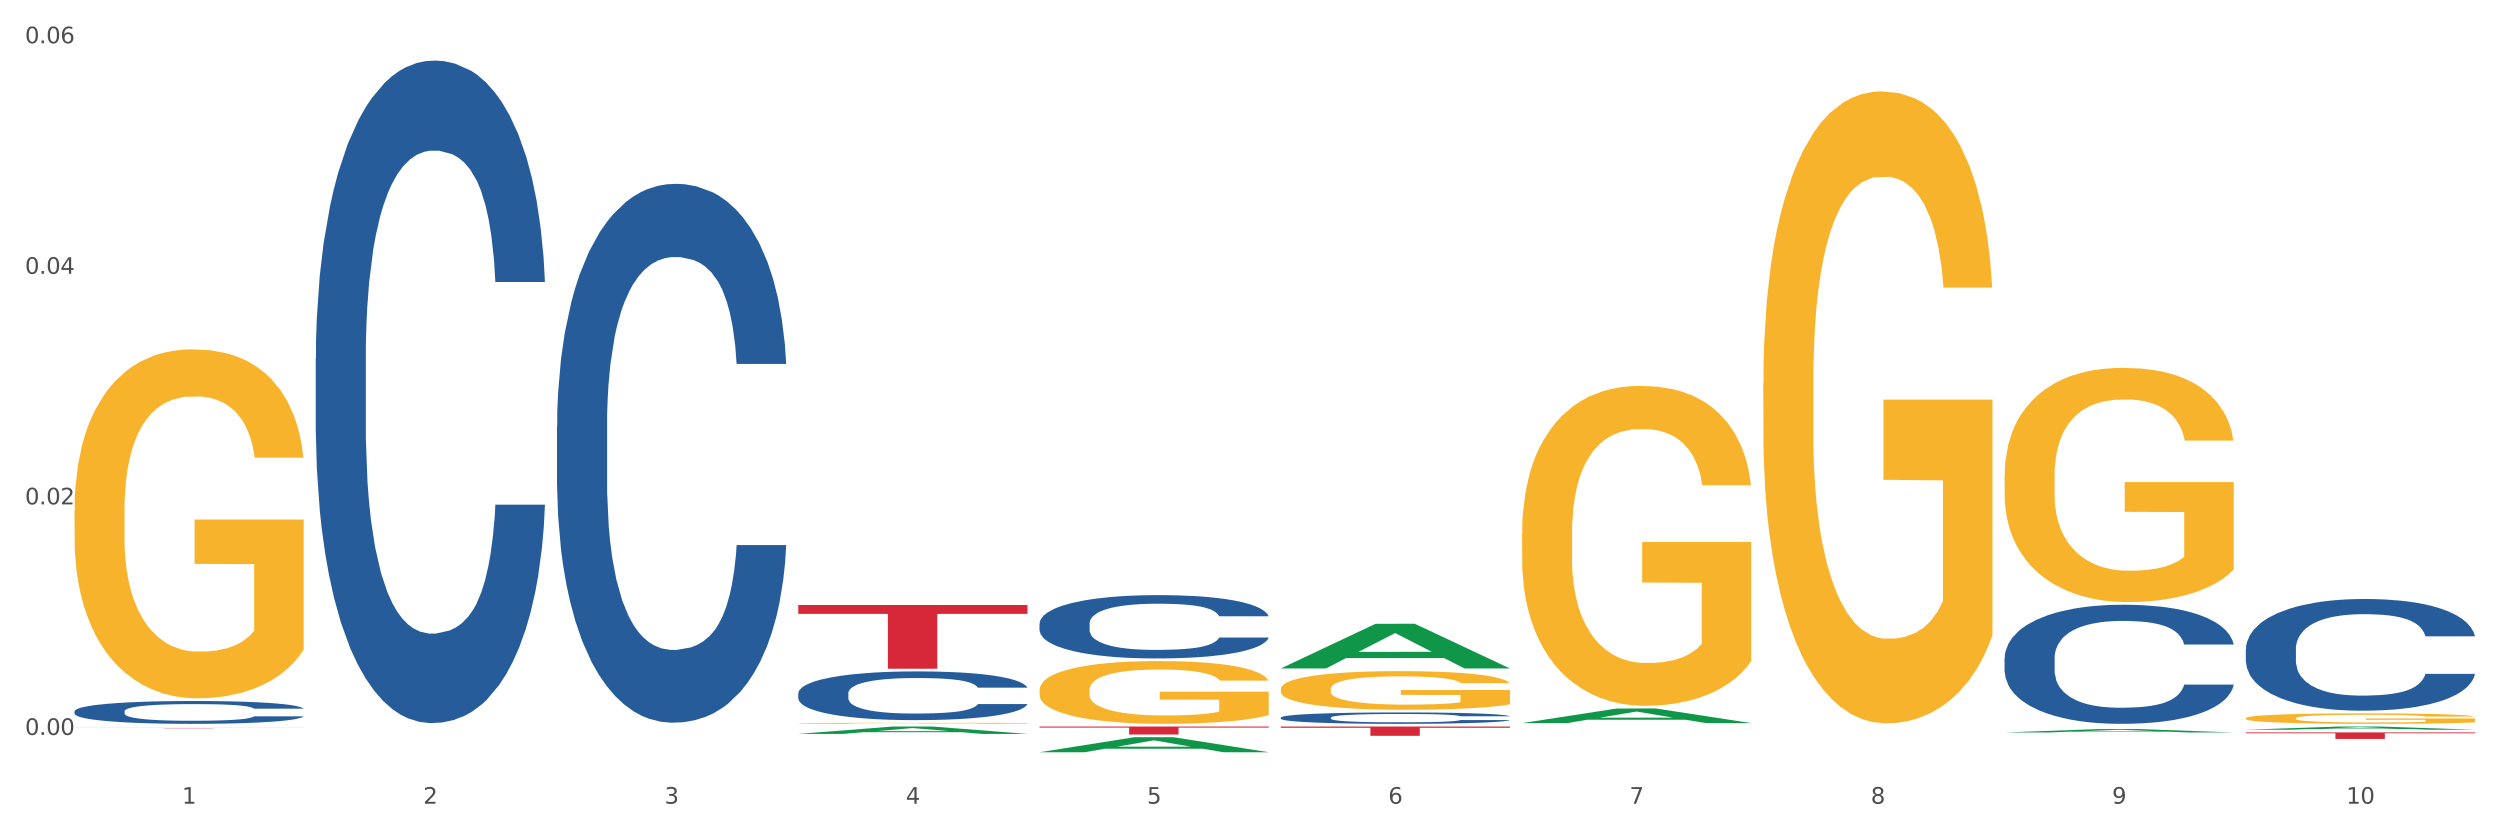 <?xml version="1.0" encoding="utf-8" standalone="no"?>
<!DOCTYPE svg PUBLIC "-//W3C//DTD SVG 1.1//EN"
  "http://www.w3.org/Graphics/SVG/1.1/DTD/svg11.dtd">
<svg xmlns:xlink="http://www.w3.org/1999/xlink" width="1080pt" height="360pt" viewBox="0 0 1080 360" xmlns="http://www.w3.org/2000/svg" version="1.1">
 <rect x="0" y="0" width="1080" height="360" fill="#333333" stroke="none"/>
 <defs>
  <style type="text/css">*{stroke-linejoin: round; stroke-linecap: butt}</style>
 </defs>
 <g id="figure_1">
  <g id="patch_1">
   <path d="M 0 360 
L 1080 360 
L 1080 0 
L 0 0 
z
" style="fill: #ffffff; stroke: #ffffff; stroke-linejoin: miter"/>
  </g>
  <g id="axes_1">
   <g id="matplotlib.axis_1">
    <g id="xtick_1">
     <g id="text_1">
      <!-- 1 -->
      <g style="fill: #4d4d4d" transform="translate(78.627 347.204) scale(0.096 -0.096)">
       <defs>
        <path id="DejaVuSans-31" d="M 794 531 
L 1825 531 
L 1825 4091 
L 703 3866 
L 703 4441 
L 1819 4666 
L 2450 4666 
L 2450 531 
L 3481 531 
L 3481 0 
L 794 0 
L 794 531 
z
" transform="scale(0.016)"/>
       </defs>
       <use xlink:href="#DejaVuSans-31"/>
      </g>
     </g>
    </g>
    <g id="xtick_2">
     <g id="text_2">
      <!-- 2 -->
      <g style="fill: #4d4d4d" transform="translate(182.851 347.204) scale(0.096 -0.096)">
       <defs>
        <path id="DejaVuSans-32" d="M 1228 531 
L 3431 531 
L 3431 0 
L 469 0 
L 469 531 
Q 828 903 1448 1529 
Q 2069 2156 2228 2338 
Q 2531 2678 2651 2914 
Q 2772 3150 2772 3378 
Q 2772 3750 2511 3984 
Q 2250 4219 1831 4219 
Q 1534 4219 1204 4116 
Q 875 4013 500 3803 
L 500 4441 
Q 881 4594 1212 4672 
Q 1544 4750 1819 4750 
Q 2544 4750 2975 4387 
Q 3406 4025 3406 3419 
Q 3406 3131 3298 2873 
Q 3191 2616 2906 2266 
Q 2828 2175 2409 1742 
Q 1991 1309 1228 531 
z
" transform="scale(0.016)"/>
       </defs>
       <use xlink:href="#DejaVuSans-32"/>
      </g>
     </g>
    </g>
    <g id="xtick_3">
     <g id="text_3">
      <!-- 3 -->
      <g style="fill: #4d4d4d" transform="translate(287.074 347.204) scale(0.096 -0.096)">
       <defs>
        <path id="DejaVuSans-33" d="M 2597 2516 
Q 3050 2419 3304 2112 
Q 3559 1806 3559 1356 
Q 3559 666 3084 287 
Q 2609 -91 1734 -91 
Q 1441 -91 1130 -33 
Q 819 25 488 141 
L 488 750 
Q 750 597 1062 519 
Q 1375 441 1716 441 
Q 2309 441 2620 675 
Q 2931 909 2931 1356 
Q 2931 1769 2642 2001 
Q 2353 2234 1838 2234 
L 1294 2234 
L 1294 2753 
L 1863 2753 
Q 2328 2753 2575 2939 
Q 2822 3125 2822 3475 
Q 2822 3834 2567 4026 
Q 2313 4219 1838 4219 
Q 1578 4219 1281 4162 
Q 984 4106 628 3988 
L 628 4550 
Q 988 4650 1302 4700 
Q 1616 4750 1894 4750 
Q 2613 4750 3031 4423 
Q 3450 4097 3450 3541 
Q 3450 3153 3228 2886 
Q 3006 2619 2597 2516 
z
" transform="scale(0.016)"/>
       </defs>
       <use xlink:href="#DejaVuSans-33"/>
      </g>
     </g>
    </g>
    <g id="xtick_4">
     <g id="text_4">
      <!-- 4 -->
      <g style="fill: #4d4d4d" transform="translate(391.298 347.204) scale(0.096 -0.096)">
       <defs>
        <path id="DejaVuSans-34" d="M 2419 4116 
L 825 1625 
L 2419 1625 
L 2419 4116 
z
M 2253 4666 
L 3047 4666 
L 3047 1625 
L 3713 1625 
L 3713 1100 
L 3047 1100 
L 3047 0 
L 2419 0 
L 2419 1100 
L 313 1100 
L 313 1709 
L 2253 4666 
z
" transform="scale(0.016)"/>
       </defs>
       <use xlink:href="#DejaVuSans-34"/>
      </g>
     </g>
    </g>
    <g id="xtick_5">
     <g id="text_5">
      <!-- 5 -->
      <g style="fill: #4d4d4d" transform="translate(495.522 347.204) scale(0.096 -0.096)">
       <defs>
        <path id="DejaVuSans-35" d="M 691 4666 
L 3169 4666 
L 3169 4134 
L 1269 4134 
L 1269 2991 
Q 1406 3038 1543 3061 
Q 1681 3084 1819 3084 
Q 2600 3084 3056 2656 
Q 3513 2228 3513 1497 
Q 3513 744 3044 326 
Q 2575 -91 1722 -91 
Q 1428 -91 1123 -41 
Q 819 9 494 109 
L 494 744 
Q 775 591 1075 516 
Q 1375 441 1709 441 
Q 2250 441 2565 725 
Q 2881 1009 2881 1497 
Q 2881 1984 2565 2268 
Q 2250 2553 1709 2553 
Q 1456 2553 1204 2497 
Q 953 2441 691 2322 
L 691 4666 
z
" transform="scale(0.016)"/>
       </defs>
       <use xlink:href="#DejaVuSans-35"/>
      </g>
     </g>
    </g>
    <g id="xtick_6">
     <g id="text_6">
      <!-- 6 -->
      <g style="fill: #4d4d4d" transform="translate(599.745 347.204) scale(0.096 -0.096)">
       <defs>
        <path id="DejaVuSans-36" d="M 2113 2584 
Q 1688 2584 1439 2293 
Q 1191 2003 1191 1497 
Q 1191 994 1439 701 
Q 1688 409 2113 409 
Q 2538 409 2786 701 
Q 3034 994 3034 1497 
Q 3034 2003 2786 2293 
Q 2538 2584 2113 2584 
z
M 3366 4563 
L 3366 3988 
Q 3128 4100 2886 4159 
Q 2644 4219 2406 4219 
Q 1781 4219 1451 3797 
Q 1122 3375 1075 2522 
Q 1259 2794 1537 2939 
Q 1816 3084 2150 3084 
Q 2853 3084 3261 2657 
Q 3669 2231 3669 1497 
Q 3669 778 3244 343 
Q 2819 -91 2113 -91 
Q 1303 -91 875 529 
Q 447 1150 447 2328 
Q 447 3434 972 4092 
Q 1497 4750 2381 4750 
Q 2619 4750 2861 4703 
Q 3103 4656 3366 4563 
z
" transform="scale(0.016)"/>
       </defs>
       <use xlink:href="#DejaVuSans-36"/>
      </g>
     </g>
    </g>
    <g id="xtick_7">
     <g id="text_7">
      <!-- 7 -->
      <g style="fill: #4d4d4d" transform="translate(703.969 347.204) scale(0.096 -0.096)">
       <defs>
        <path id="DejaVuSans-37" d="M 525 4666 
L 3525 4666 
L 3525 4397 
L 1831 0 
L 1172 0 
L 2766 4134 
L 525 4134 
L 525 4666 
z
" transform="scale(0.016)"/>
       </defs>
       <use xlink:href="#DejaVuSans-37"/>
      </g>
     </g>
    </g>
    <g id="xtick_8">
     <g id="text_8">
      <!-- 8 -->
      <g style="fill: #4d4d4d" transform="translate(808.193 347.204) scale(0.096 -0.096)">
       <defs>
        <path id="DejaVuSans-38" d="M 2034 2216 
Q 1584 2216 1326 1975 
Q 1069 1734 1069 1313 
Q 1069 891 1326 650 
Q 1584 409 2034 409 
Q 2484 409 2743 651 
Q 3003 894 3003 1313 
Q 3003 1734 2745 1975 
Q 2488 2216 2034 2216 
z
M 1403 2484 
Q 997 2584 770 2862 
Q 544 3141 544 3541 
Q 544 4100 942 4425 
Q 1341 4750 2034 4750 
Q 2731 4750 3128 4425 
Q 3525 4100 3525 3541 
Q 3525 3141 3298 2862 
Q 3072 2584 2669 2484 
Q 3125 2378 3379 2068 
Q 3634 1759 3634 1313 
Q 3634 634 3220 271 
Q 2806 -91 2034 -91 
Q 1263 -91 848 271 
Q 434 634 434 1313 
Q 434 1759 690 2068 
Q 947 2378 1403 2484 
z
M 1172 3481 
Q 1172 3119 1398 2916 
Q 1625 2713 2034 2713 
Q 2441 2713 2670 2916 
Q 2900 3119 2900 3481 
Q 2900 3844 2670 4047 
Q 2441 4250 2034 4250 
Q 1625 4250 1398 4047 
Q 1172 3844 1172 3481 
z
" transform="scale(0.016)"/>
       </defs>
       <use xlink:href="#DejaVuSans-38"/>
      </g>
     </g>
    </g>
    <g id="xtick_9">
     <g id="text_9">
      <!-- 9 -->
      <g style="fill: #4d4d4d" transform="translate(912.416 347.204) scale(0.096 -0.096)">
       <defs>
        <path id="DejaVuSans-39" d="M 703 97 
L 703 672 
Q 941 559 1184 500 
Q 1428 441 1663 441 
Q 2288 441 2617 861 
Q 2947 1281 2994 2138 
Q 2813 1869 2534 1725 
Q 2256 1581 1919 1581 
Q 1219 1581 811 2004 
Q 403 2428 403 3163 
Q 403 3881 828 4315 
Q 1253 4750 1959 4750 
Q 2769 4750 3195 4129 
Q 3622 3509 3622 2328 
Q 3622 1225 3098 567 
Q 2575 -91 1691 -91 
Q 1453 -91 1209 -44 
Q 966 3 703 97 
z
M 1959 2075 
Q 2384 2075 2632 2365 
Q 2881 2656 2881 3163 
Q 2881 3666 2632 3958 
Q 2384 4250 1959 4250 
Q 1534 4250 1286 3958 
Q 1038 3666 1038 3163 
Q 1038 2656 1286 2365 
Q 1534 2075 1959 2075 
z
" transform="scale(0.016)"/>
       </defs>
       <use xlink:href="#DejaVuSans-39"/>
      </g>
     </g>
    </g>
    <g id="xtick_10">
     <g id="text_10">
      <!-- 10 -->
      <g style="fill: #4d4d4d" transform="translate(1013.586 347.204) scale(0.096 -0.096)">
       <defs>
        <path id="DejaVuSans-30" d="M 2034 4250 
Q 1547 4250 1301 3770 
Q 1056 3291 1056 2328 
Q 1056 1369 1301 889 
Q 1547 409 2034 409 
Q 2525 409 2770 889 
Q 3016 1369 3016 2328 
Q 3016 3291 2770 3770 
Q 2525 4250 2034 4250 
z
M 2034 4750 
Q 2819 4750 3233 4129 
Q 3647 3509 3647 2328 
Q 3647 1150 3233 529 
Q 2819 -91 2034 -91 
Q 1250 -91 836 529 
Q 422 1150 422 2328 
Q 422 3509 836 4129 
Q 1250 4750 2034 4750 
z
" transform="scale(0.016)"/>
       </defs>
       <use xlink:href="#DejaVuSans-31"/>
       <use xlink:href="#DejaVuSans-30" transform="translate(63.623 0)"/>
      </g>
     </g>
    </g>
    <g id="xtick_11"/>
    <g id="xtick_12"/>
    <g id="xtick_13"/>
    <g id="xtick_14"/>
    <g id="xtick_15"/>
    <g id="xtick_16"/>
    <g id="xtick_17"/>
    <g id="xtick_18"/>
    <g id="xtick_19"/>
   </g>
   <g id="matplotlib.axis_2">
    <g id="ytick_1">
     <g id="text_11">
      <!-- 0.00 -->
      <g style="fill: #4d4d4d" transform="translate(10.8 317.497) scale(0.096 -0.096)">
       <defs>
        <path id="DejaVuSans-2e" d="M 684 794 
L 1344 794 
L 1344 0 
L 684 0 
L 684 794 
z
" transform="scale(0.016)"/>
       </defs>
       <use xlink:href="#DejaVuSans-30"/>
       <use xlink:href="#DejaVuSans-2e" transform="translate(63.623 0)"/>
       <use xlink:href="#DejaVuSans-30" transform="translate(95.41 0)"/>
       <use xlink:href="#DejaVuSans-30" transform="translate(159.033 0)"/>
      </g>
     </g>
    </g>
    <g id="ytick_2">
     <g id="text_12">
      <!-- 0.02 -->
      <g style="fill: #4d4d4d" transform="translate(10.8 217.896) scale(0.096 -0.096)">
       <use xlink:href="#DejaVuSans-30"/>
       <use xlink:href="#DejaVuSans-2e" transform="translate(63.623 0)"/>
       <use xlink:href="#DejaVuSans-30" transform="translate(95.41 0)"/>
       <use xlink:href="#DejaVuSans-32" transform="translate(159.033 0)"/>
      </g>
     </g>
    </g>
    <g id="ytick_3">
     <g id="text_13">
      <!-- 0.04 -->
      <g style="fill: #4d4d4d" transform="translate(10.8 118.295) scale(0.096 -0.096)">
       <use xlink:href="#DejaVuSans-30"/>
       <use xlink:href="#DejaVuSans-2e" transform="translate(63.623 0)"/>
       <use xlink:href="#DejaVuSans-30" transform="translate(95.41 0)"/>
       <use xlink:href="#DejaVuSans-34" transform="translate(159.033 0)"/>
      </g>
     </g>
    </g>
    <g id="ytick_4">
     <g id="text_14">
      <!-- 0.06 -->
      <g style="fill: #4d4d4d" transform="translate(10.8 18.694) scale(0.096 -0.096)">
       <use xlink:href="#DejaVuSans-30"/>
       <use xlink:href="#DejaVuSans-2e" transform="translate(63.623 0)"/>
       <use xlink:href="#DejaVuSans-30" transform="translate(95.41 0)"/>
       <use xlink:href="#DejaVuSans-36" transform="translate(159.033 0)"/>
      </g>
     </g>
    </g>
    <g id="ytick_5"/>
    <g id="ytick_6"/>
    <g id="ytick_7"/>
   </g>
   <g id="PolyCollection_1">
    <path d="M 344.846 317.044 
L 344.948 317.041 
L 385.778 313.853 
L 402.722 313.85 
L 443.858 317.05 
L 424.26 317.05 
L 415.379 316.305 
L 373.223 316.305 
L 372.916 316.317 
L 364.342 317.05 
L 344.846 317.05 
L 344.846 317.044 
L 378.53 315.86 
L 410.072 315.857 
L 394.454 314.532 
L 394.25 314.526 
L 394.046 314.535 
L 378.428 315.857 
L 378.53 315.86 
L 344.846 317.044 
z
" clip-path="url(#pa5a6b993e3)" style="fill: #109648"/>
    <path d="M 449.069 313.85 
L 548.082 313.85 
L 548.082 314.332 
L 509.134 314.335 
L 509.134 317.321 
L 487.783 317.321 
L 487.783 314.335 
L 449.069 314.332 
L 449.069 313.853 
L 449.069 313.85 
z
" clip-path="url(#pa5a6b993e3)" style="fill: #d62839"/>
    <path d="M 344.846 261.351 
L 443.858 261.351 
L 443.858 265.179 
L 404.91 265.205 
L 404.91 288.897 
L 383.559 288.897 
L 383.559 265.205 
L 344.846 265.179 
L 344.846 261.377 
L 344.846 261.351 
z
" clip-path="url(#pa5a6b993e3)" style="fill: #d62839"/>
    <path d="M 32.175 314.473 
L 131.187 314.473 
L 131.187 314.491 
L 92.239 314.491 
L 92.239 314.603 
L 70.888 314.603 
L 70.888 314.491 
L 32.175 314.491 
L 32.175 314.474 
L 32.175 314.473 
z
" clip-path="url(#pa5a6b993e3)" style="fill: #d62839"/>
    <path d="M 32.175 307.268 
L 32.292 307.259 
L 32.292 307.007 
L 32.643 306.664 
L 33.931 306.034 
L 35.569 305.557 
L 38.378 304.998 
L 39.899 304.764 
L 41.889 304.503 
L 45.985 304.079 
L 50.667 303.719 
L 53.944 303.521 
L 56.401 303.395 
L 61.902 303.17 
L 65.062 303.071 
L 68.339 302.99 
L 71.148 302.936 
L 75.829 302.872 
L 79.575 302.845 
L 83.905 302.836 
L 87.533 302.845 
L 92.331 302.881 
L 99.354 302.99 
L 102.045 303.053 
L 105.674 303.161 
L 109.419 303.305 
L 112.462 303.449 
L 115.973 303.656 
L 119.601 303.926 
L 123.112 304.269 
L 125.57 304.584 
L 127.559 304.917 
L 129.315 305.322 
L 130.602 305.764 
L 131.187 306.133 
L 109.77 306.133 
L 109.185 305.8 
L 108.014 305.439 
L 106.844 305.196 
L 105.557 304.998 
L 103.567 304.773 
L 101.811 304.629 
L 98.886 304.458 
L 96.194 304.35 
L 93.97 304.287 
L 91.278 304.233 
L 85.543 304.178 
L 81.447 304.178 
L 78.872 304.197 
L 75.712 304.242 
L 73.021 304.305 
L 69.861 304.413 
L 67.403 304.53 
L 64.945 304.683 
L 63.541 304.791 
L 61.434 304.989 
L 60.03 305.151 
L 58.157 305.43 
L 57.104 305.629 
L 55.231 306.142 
L 54.412 306.52 
L 54.061 306.782 
L 53.827 307.07 
L 53.827 308.475 
L 54.529 309.105 
L 55.114 309.376 
L 56.05 309.682 
L 57.806 310.078 
L 60.381 310.465 
L 63.072 310.745 
L 65.296 310.916 
L 67.403 311.042 
L 69.509 311.141 
L 72.084 311.231 
L 74.191 311.285 
L 77.351 311.339 
L 81.096 311.366 
L 84.022 311.366 
L 89.991 311.321 
L 92.683 311.276 
L 95.257 311.213 
L 98.066 311.114 
L 100.29 311.006 
L 101.577 310.925 
L 103.684 310.754 
L 105.322 310.573 
L 106.727 310.366 
L 107.663 310.186 
L 108.717 309.916 
L 109.536 309.61 
L 109.77 309.448 
L 131.187 309.448 
L 130.719 309.772 
L 129.9 310.087 
L 128.262 310.51 
L 126.974 310.754 
L 124.985 311.051 
L 122.878 311.303 
L 119.952 311.582 
L 117.26 311.789 
L 114.451 311.97 
L 111.408 312.132 
L 105.908 312.357 
L 103.918 312.42 
L 99.705 312.528 
L 96.428 312.591 
L 91.629 312.654 
L 86.714 312.69 
L 81.564 312.699 
L 77 312.681 
L 71.967 312.627 
L 68.807 312.573 
L 65.296 312.492 
L 61.2 312.366 
L 57.338 312.213 
L 53.71 312.033 
L 50.316 311.825 
L 47.156 311.591 
L 43.059 311.204 
L 40.016 310.826 
L 37.793 310.474 
L 36.271 310.177 
L 34.75 309.799 
L 33.931 309.538 
L 32.643 308.907 
L 32.175 308.322 
L 32.175 307.268 
z
" clip-path="url(#pa5a6b993e3)" style="fill: #255c99"/>
    <path d="M 136.399 154.767 
L 136.516 154.505 
L 136.516 147.186 
L 136.867 137.253 
L 138.154 118.955 
L 139.793 105.101 
L 142.602 88.894 
L 144.123 82.098 
L 146.113 74.517 
L 150.209 62.231 
L 154.89 51.775 
L 158.167 46.025 
L 160.625 42.365 
L 166.126 35.83 
L 169.286 32.955 
L 172.563 30.602 
L 175.372 29.034 
L 180.053 27.204 
L 183.798 26.42 
L 188.129 26.158 
L 191.757 26.42 
L 196.555 27.465 
L 203.577 30.602 
L 206.269 32.432 
L 209.897 35.569 
L 213.642 39.751 
L 216.685 43.933 
L 220.196 49.946 
L 223.824 57.788 
L 227.336 67.721 
L 229.793 76.87 
L 231.783 86.541 
L 233.538 98.304 
L 234.826 111.113 
L 235.411 121.83 
L 213.993 121.83 
L 213.408 112.158 
L 212.238 101.703 
L 211.068 94.645 
L 209.78 88.894 
L 207.791 82.359 
L 206.035 78.177 
L 203.109 73.21 
L 200.417 70.073 
L 198.194 68.243 
L 195.502 66.675 
L 189.767 65.107 
L 185.671 65.107 
L 183.096 65.629 
L 179.936 66.936 
L 177.244 68.766 
L 174.084 71.903 
L 171.626 75.301 
L 169.169 79.745 
L 167.764 82.882 
L 165.658 88.633 
L 164.253 93.338 
L 162.381 101.441 
L 161.327 107.192 
L 159.455 122.092 
L 158.635 133.07 
L 158.284 140.651 
L 158.05 149.016 
L 158.05 189.794 
L 158.752 208.092 
L 159.338 215.934 
L 160.274 224.821 
L 162.029 236.323 
L 164.604 247.563 
L 167.296 255.666 
L 169.52 260.633 
L 171.626 264.293 
L 173.733 267.168 
L 176.308 269.782 
L 178.415 271.35 
L 181.575 272.919 
L 185.32 273.703 
L 188.246 273.703 
L 194.214 272.396 
L 196.906 271.089 
L 199.481 269.259 
L 202.29 266.384 
L 204.514 263.247 
L 205.801 260.894 
L 207.908 255.928 
L 209.546 250.7 
L 210.951 244.688 
L 211.887 239.46 
L 212.94 231.618 
L 213.759 222.73 
L 213.993 218.025 
L 235.411 218.025 
L 234.943 227.435 
L 234.124 236.584 
L 232.485 248.87 
L 231.198 255.928 
L 229.208 264.554 
L 227.102 271.873 
L 224.176 279.977 
L 221.484 285.989 
L 218.675 291.217 
L 215.632 295.922 
L 210.131 302.457 
L 208.142 304.287 
L 203.928 307.423 
L 200.651 309.253 
L 195.853 311.083 
L 190.937 312.129 
L 185.788 312.39 
L 181.223 311.867 
L 176.191 310.299 
L 173.031 308.73 
L 169.52 306.378 
L 165.424 302.718 
L 161.561 298.275 
L 157.933 293.047 
L 154.539 287.034 
L 151.379 280.238 
L 147.283 268.998 
L 144.24 258.019 
L 142.016 247.825 
L 140.495 239.198 
L 138.973 228.22 
L 138.154 220.639 
L 136.867 202.341 
L 136.399 185.35 
L 136.399 154.767 
z
" clip-path="url(#pa5a6b993e3)" style="fill: #255c99"/>
    <path d="M 240.622 184.012 
L 240.739 183.799 
L 240.739 177.846 
L 241.09 169.767 
L 242.378 154.884 
L 244.016 143.616 
L 246.825 130.435 
L 248.347 124.907 
L 250.336 118.741 
L 254.432 108.748 
L 259.114 100.244 
L 262.391 95.567 
L 264.849 92.59 
L 270.349 87.275 
L 273.509 84.936 
L 276.786 83.023 
L 279.595 81.747 
L 284.277 80.259 
L 288.022 79.621 
L 292.352 79.408 
L 295.98 79.621 
L 300.779 80.472 
L 307.801 83.023 
L 310.493 84.511 
L 314.121 87.062 
L 317.866 90.464 
L 320.909 93.866 
L 324.42 98.756 
L 328.048 105.134 
L 331.559 113.213 
L 334.017 120.655 
L 336.007 128.521 
L 337.762 138.088 
L 339.049 148.506 
L 339.635 157.223 
L 318.217 157.223 
L 317.632 149.357 
L 316.462 140.852 
L 315.291 135.112 
L 314.004 130.435 
L 312.014 125.119 
L 310.259 121.718 
L 307.333 117.678 
L 304.641 115.127 
L 302.417 113.638 
L 299.725 112.363 
L 293.991 111.087 
L 289.894 111.087 
L 287.32 111.512 
L 284.16 112.575 
L 281.468 114.064 
L 278.308 116.615 
L 275.85 119.379 
L 273.392 122.993 
L 271.988 125.545 
L 269.881 130.222 
L 268.477 134.049 
L 266.604 140.64 
L 265.551 145.317 
L 263.678 157.436 
L 262.859 166.365 
L 262.508 172.531 
L 262.274 179.334 
L 262.274 212.501 
L 262.976 227.384 
L 263.561 233.762 
L 264.498 240.991 
L 266.253 250.346 
L 268.828 259.488 
L 271.52 266.079 
L 273.743 270.118 
L 275.85 273.095 
L 277.957 275.433 
L 280.532 277.56 
L 282.638 278.835 
L 285.798 280.111 
L 289.543 280.749 
L 292.469 280.749 
L 298.438 279.686 
L 301.13 278.623 
L 303.705 277.134 
L 306.513 274.796 
L 308.737 272.244 
L 310.025 270.331 
L 312.131 266.291 
L 313.77 262.039 
L 315.174 257.149 
L 316.11 252.897 
L 317.164 246.519 
L 317.983 239.29 
L 318.217 235.463 
L 339.635 235.463 
L 339.167 243.117 
L 338.347 250.558 
L 336.709 260.551 
L 335.421 266.291 
L 333.432 273.307 
L 331.325 279.26 
L 328.399 285.851 
L 325.707 290.741 
L 322.899 294.993 
L 319.856 298.82 
L 314.355 304.136 
L 312.365 305.624 
L 308.152 308.175 
L 304.875 309.663 
L 300.077 311.152 
L 295.161 312.002 
L 290.011 312.215 
L 285.447 311.79 
L 280.414 310.514 
L 277.254 309.238 
L 273.743 307.325 
L 269.647 304.348 
L 265.785 300.734 
L 262.157 296.482 
L 258.763 291.592 
L 255.603 286.064 
L 251.507 276.922 
L 248.464 267.992 
L 246.24 259.7 
L 244.718 252.684 
L 243.197 243.755 
L 242.378 237.589 
L 241.09 222.707 
L 240.622 208.887 
L 240.622 184.012 
z
" clip-path="url(#pa5a6b993e3)" style="fill: #255c99"/>
    <path d="M 344.846 299.503 
L 344.963 299.484 
L 344.963 298.946 
L 345.314 298.215 
L 346.601 296.87 
L 348.24 295.851 
L 351.049 294.66 
L 352.57 294.16 
L 354.56 293.603 
L 358.656 292.7 
L 363.338 291.931 
L 366.615 291.508 
L 369.072 291.239 
L 374.573 290.758 
L 377.733 290.547 
L 381.01 290.374 
L 383.819 290.259 
L 388.5 290.124 
L 392.245 290.067 
L 396.576 290.047 
L 400.204 290.067 
L 405.002 290.143 
L 412.025 290.374 
L 414.716 290.509 
L 418.344 290.739 
L 422.09 291.047 
L 425.133 291.354 
L 428.644 291.796 
L 432.272 292.373 
L 435.783 293.103 
L 438.241 293.776 
L 440.23 294.487 
L 441.986 295.352 
L 443.273 296.294 
L 443.858 297.082 
L 422.441 297.082 
L 421.856 296.37 
L 420.685 295.602 
L 419.515 295.083 
L 418.227 294.66 
L 416.238 294.179 
L 414.482 293.872 
L 411.556 293.507 
L 408.865 293.276 
L 406.641 293.142 
L 403.949 293.026 
L 398.214 292.911 
L 394.118 292.911 
L 391.543 292.949 
L 388.383 293.046 
L 385.691 293.18 
L 382.531 293.411 
L 380.074 293.661 
L 377.616 293.987 
L 376.211 294.218 
L 374.105 294.641 
L 372.7 294.987 
L 370.828 295.582 
L 369.775 296.005 
L 367.902 297.101 
L 367.083 297.908 
L 366.732 298.465 
L 366.498 299.08 
L 366.498 302.078 
L 367.2 303.424 
L 367.785 304 
L 368.721 304.654 
L 370.477 305.499 
L 373.052 306.326 
L 375.743 306.922 
L 377.967 307.287 
L 380.074 307.556 
L 382.18 307.767 
L 384.755 307.959 
L 386.862 308.075 
L 390.022 308.19 
L 393.767 308.248 
L 396.693 308.248 
L 402.662 308.152 
L 405.353 308.056 
L 407.928 307.921 
L 410.737 307.71 
L 412.961 307.479 
L 414.248 307.306 
L 416.355 306.941 
L 417.993 306.556 
L 419.398 306.114 
L 420.334 305.73 
L 421.387 305.154 
L 422.207 304.5 
L 422.441 304.154 
L 443.858 304.154 
L 443.39 304.846 
L 442.571 305.519 
L 440.932 306.422 
L 439.645 306.941 
L 437.655 307.575 
L 435.549 308.113 
L 432.623 308.709 
L 429.931 309.151 
L 427.122 309.535 
L 424.079 309.881 
L 418.579 310.362 
L 416.589 310.496 
L 412.376 310.727 
L 409.099 310.862 
L 404.3 310.996 
L 399.385 311.073 
L 394.235 311.092 
L 389.671 311.054 
L 384.638 310.938 
L 381.478 310.823 
L 377.967 310.65 
L 373.871 310.381 
L 370.009 310.054 
L 366.38 309.67 
L 362.986 309.228 
L 359.826 308.728 
L 355.73 307.902 
L 352.687 307.095 
L 350.464 306.345 
L 348.942 305.711 
L 347.421 304.904 
L 346.601 304.346 
L 345.314 303.001 
L 344.846 301.752 
L 344.846 299.503 
z
" clip-path="url(#pa5a6b993e3)" style="fill: #255c99"/>
    <path d="M 449.069 269.382 
L 449.187 269.357 
L 449.187 268.657 
L 449.538 267.708 
L 450.825 265.959 
L 452.464 264.635 
L 455.272 263.087 
L 456.794 262.437 
L 458.783 261.713 
L 462.88 260.539 
L 467.561 259.539 
L 470.838 258.99 
L 473.296 258.64 
L 478.797 258.015 
L 481.957 257.741 
L 485.234 257.516 
L 488.042 257.366 
L 492.724 257.191 
L 496.469 257.116 
L 500.799 257.091 
L 504.427 257.116 
L 509.226 257.216 
L 516.248 257.516 
L 518.94 257.691 
L 522.568 257.99 
L 526.313 258.39 
L 529.356 258.79 
L 532.867 259.364 
L 536.495 260.114 
L 540.006 261.063 
L 542.464 261.937 
L 544.454 262.862 
L 546.209 263.986 
L 547.497 265.21 
L 548.082 266.234 
L 526.664 266.234 
L 526.079 265.31 
L 524.909 264.311 
L 523.738 263.636 
L 522.451 263.087 
L 520.461 262.462 
L 518.706 262.062 
L 515.78 261.588 
L 513.088 261.288 
L 510.864 261.113 
L 508.173 260.963 
L 502.438 260.813 
L 498.342 260.813 
L 495.767 260.863 
L 492.607 260.988 
L 489.915 261.163 
L 486.755 261.463 
L 484.297 261.788 
L 481.84 262.212 
L 480.435 262.512 
L 478.328 263.062 
L 476.924 263.511 
L 475.051 264.286 
L 473.998 264.835 
L 472.126 266.259 
L 471.306 267.308 
L 470.955 268.033 
L 470.721 268.832 
L 470.721 272.729 
L 471.423 274.478 
L 472.009 275.227 
L 472.945 276.077 
L 474.7 277.176 
L 477.275 278.25 
L 479.967 279.025 
L 482.191 279.499 
L 484.297 279.849 
L 486.404 280.124 
L 488.979 280.374 
L 491.085 280.523 
L 494.245 280.673 
L 497.991 280.748 
L 500.916 280.748 
L 506.885 280.623 
L 509.577 280.499 
L 512.152 280.324 
L 514.961 280.049 
L 517.184 279.749 
L 518.472 279.524 
L 520.578 279.05 
L 522.217 278.55 
L 523.621 277.975 
L 524.558 277.476 
L 525.611 276.726 
L 526.43 275.877 
L 526.664 275.427 
L 548.082 275.427 
L 547.614 276.327 
L 546.795 277.201 
L 545.156 278.375 
L 543.869 279.05 
L 541.879 279.874 
L 539.772 280.573 
L 536.846 281.348 
L 534.155 281.922 
L 531.346 282.422 
L 528.303 282.872 
L 522.802 283.496 
L 520.813 283.671 
L 516.599 283.971 
L 513.322 284.146 
L 508.524 284.321 
L 503.608 284.421 
L 498.459 284.446 
L 493.894 284.396 
L 488.862 284.246 
L 485.702 284.096 
L 482.191 283.871 
L 478.094 283.521 
L 474.232 283.097 
L 470.604 282.597 
L 467.21 282.022 
L 464.05 281.373 
L 459.954 280.299 
L 456.911 279.249 
L 454.687 278.275 
L 453.166 277.451 
L 451.644 276.402 
L 450.825 275.677 
L 449.538 273.928 
L 449.069 272.305 
L 449.069 269.382 
z
" clip-path="url(#pa5a6b993e3)" style="fill: #255c99"/>
    <path d="M 553.293 313.85 
L 652.306 313.85 
L 652.306 314.409 
L 613.358 314.413 
L 613.358 317.873 
L 592.006 317.873 
L 592.006 314.413 
L 553.293 314.409 
L 553.293 313.854 
L 553.293 313.85 
z
" clip-path="url(#pa5a6b993e3)" style="fill: #d62839"/>
    <path d="M 553.293 309.986 
L 553.41 309.981 
L 553.41 309.855 
L 553.761 309.684 
L 555.049 309.369 
L 556.687 309.131 
L 559.496 308.852 
L 561.017 308.735 
L 563.007 308.605 
L 567.103 308.393 
L 571.785 308.213 
L 575.062 308.114 
L 577.52 308.051 
L 583.02 307.939 
L 586.18 307.889 
L 589.457 307.849 
L 592.266 307.822 
L 596.948 307.79 
L 600.693 307.777 
L 605.023 307.772 
L 608.651 307.777 
L 613.45 307.795 
L 620.472 307.849 
L 623.164 307.88 
L 626.792 307.934 
L 630.537 308.006 
L 633.58 308.078 
L 637.091 308.182 
L 640.719 308.317 
L 644.23 308.488 
L 646.688 308.645 
L 648.677 308.811 
L 650.433 309.014 
L 651.72 309.234 
L 652.306 309.419 
L 630.888 309.419 
L 630.303 309.252 
L 629.132 309.072 
L 627.962 308.951 
L 626.675 308.852 
L 624.685 308.739 
L 622.929 308.667 
L 620.004 308.582 
L 617.312 308.528 
L 615.088 308.497 
L 612.396 308.47 
L 606.661 308.443 
L 602.565 308.443 
L 599.99 308.452 
L 596.83 308.474 
L 594.139 308.506 
L 590.979 308.56 
L 588.521 308.618 
L 586.063 308.694 
L 584.659 308.748 
L 582.552 308.847 
L 581.148 308.928 
L 579.275 309.068 
L 578.222 309.167 
L 576.349 309.423 
L 575.53 309.612 
L 575.179 309.743 
L 574.945 309.887 
L 574.945 310.589 
L 575.647 310.904 
L 576.232 311.039 
L 577.168 311.192 
L 578.924 311.39 
L 581.499 311.583 
L 584.191 311.723 
L 586.414 311.808 
L 588.521 311.871 
L 590.628 311.921 
L 593.202 311.966 
L 595.309 311.993 
L 598.469 312.02 
L 602.214 312.033 
L 605.14 312.033 
L 611.109 312.011 
L 613.801 311.988 
L 616.375 311.957 
L 619.184 311.907 
L 621.408 311.853 
L 622.695 311.813 
L 624.802 311.727 
L 626.441 311.637 
L 627.845 311.534 
L 628.781 311.444 
L 629.835 311.309 
L 630.654 311.156 
L 630.888 311.075 
L 652.306 311.075 
L 651.837 311.237 
L 651.018 311.394 
L 649.38 311.606 
L 648.092 311.727 
L 646.103 311.876 
L 643.996 312.002 
L 641.07 312.141 
L 638.378 312.245 
L 635.569 312.335 
L 632.526 312.416 
L 627.026 312.528 
L 625.036 312.56 
L 620.823 312.614 
L 617.546 312.645 
L 612.747 312.677 
L 607.832 312.695 
L 602.682 312.699 
L 598.118 312.69 
L 593.085 312.663 
L 589.925 312.636 
L 586.414 312.596 
L 582.318 312.533 
L 578.456 312.456 
L 574.828 312.366 
L 571.434 312.263 
L 568.274 312.146 
L 564.177 311.952 
L 561.135 311.763 
L 558.911 311.588 
L 557.389 311.439 
L 555.868 311.25 
L 555.049 311.12 
L 553.761 310.805 
L 553.293 310.512 
L 553.293 309.986 
z
" clip-path="url(#pa5a6b993e3)" style="fill: #255c99"/>
    <path d="M 32.175 220.58 
L 32.292 220.442 
L 32.292 215.485 
L 32.526 211.216 
L 33.695 200.889 
L 35.448 192.351 
L 36.734 187.807 
L 38.02 184.089 
L 39.54 180.371 
L 41.41 176.516 
L 44.8 170.87 
L 46.904 167.978 
L 49.476 164.949 
L 54.152 160.542 
L 57.542 158.064 
L 61.049 155.998 
L 66.777 153.52 
L 70.517 152.418 
L 74.492 151.592 
L 79.285 151.041 
L 82.909 150.903 
L 90.858 151.316 
L 97.638 152.556 
L 100.911 153.52 
L 105.119 155.172 
L 107.34 156.274 
L 110.964 158.477 
L 114.705 161.369 
L 117.277 163.847 
L 121.134 168.529 
L 124.057 173.211 
L 126.745 178.994 
L 128.148 182.988 
L 129.2 186.706 
L 130.135 190.974 
L 131.071 197.722 
L 110.029 197.722 
L 109.211 192.902 
L 107.925 188.358 
L 106.054 183.952 
L 104.418 181.197 
L 101.612 177.755 
L 99.041 175.552 
L 96.352 173.899 
L 93.079 172.522 
L 90.507 171.834 
L 86.883 171.283 
L 79.752 171.421 
L 74.96 172.522 
L 71.686 173.899 
L 69.582 175.139 
L 67.712 176.516 
L 65.608 178.443 
L 63.153 181.335 
L 61.399 183.952 
L 59.646 187.256 
L 58.243 190.561 
L 56.957 194.417 
L 55.905 198.548 
L 55.087 202.817 
L 54.386 208.049 
L 53.801 216.724 
L 53.801 235.589 
L 54.035 239.858 
L 54.619 245.504 
L 55.321 249.772 
L 56.49 254.867 
L 57.542 258.31 
L 59.529 263.267 
L 61.75 267.398 
L 63.504 270.015 
L 65.257 272.218 
L 68.296 275.247 
L 71.686 277.726 
L 74.609 279.24 
L 78.583 280.617 
L 81.272 281.168 
L 83.61 281.444 
L 89.338 281.444 
L 93.429 281.031 
L 97.988 280.067 
L 101.495 278.827 
L 104.418 277.313 
L 107.691 274.834 
L 109.795 272.493 
L 109.795 243.714 
L 84.078 243.576 
L 84.078 224.436 
L 131.187 224.436 
L 131.187 280.617 
L 129.2 283.509 
L 126.979 286.126 
L 124.641 288.466 
L 121.134 291.358 
L 116.926 294.112 
L 113.185 296.04 
L 109.211 297.692 
L 104.535 299.207 
L 98.456 300.584 
L 94.715 301.135 
L 90.039 301.548 
L 84.545 301.686 
L 79.752 301.41 
L 75.076 300.722 
L 70.167 299.482 
L 65.374 297.692 
L 61.75 295.902 
L 58.126 293.699 
L 54.269 290.807 
L 51.229 288.053 
L 48.891 285.575 
L 46.32 282.408 
L 43.514 278.277 
L 41.41 274.559 
L 39.54 270.703 
L 37.552 265.746 
L 36.15 261.477 
L 34.747 256.107 
L 33.928 252.113 
L 32.993 245.917 
L 32.292 237.242 
L 32.175 220.58 
z
" clip-path="url(#pa5a6b993e3)" style="fill: #f7b32b"/>
    <path d="M 970.188 310.265 
L 970.304 310.261 
L 970.304 310.112 
L 970.538 309.984 
L 971.707 309.675 
L 973.461 309.418 
L 974.747 309.282 
L 976.032 309.17 
L 977.552 309.059 
L 979.422 308.943 
L 982.813 308.774 
L 984.917 308.687 
L 987.488 308.596 
L 992.164 308.464 
L 995.554 308.389 
L 999.061 308.328 
L 1004.789 308.253 
L 1008.53 308.22 
L 1012.505 308.195 
L 1017.297 308.179 
L 1020.921 308.175 
L 1028.87 308.187 
L 1035.65 308.224 
L 1038.923 308.253 
L 1043.132 308.303 
L 1045.353 308.336 
L 1048.977 308.402 
L 1052.717 308.489 
L 1055.289 308.563 
L 1059.147 308.704 
L 1062.069 308.844 
L 1064.758 309.018 
L 1066.161 309.137 
L 1067.213 309.249 
L 1068.148 309.377 
L 1069.083 309.579 
L 1048.041 309.579 
L 1047.223 309.435 
L 1045.937 309.299 
L 1044.067 309.166 
L 1042.43 309.084 
L 1039.625 308.98 
L 1037.053 308.914 
L 1034.364 308.865 
L 1031.091 308.823 
L 1028.52 308.803 
L 1024.896 308.786 
L 1017.765 308.79 
L 1012.972 308.823 
L 1009.699 308.865 
L 1007.595 308.902 
L 1005.724 308.943 
L 1003.62 309.001 
L 1001.165 309.088 
L 999.412 309.166 
L 997.659 309.265 
L 996.256 309.365 
L 994.97 309.48 
L 993.918 309.604 
L 993.1 309.732 
L 992.398 309.889 
L 991.814 310.15 
L 991.814 310.716 
L 992.047 310.844 
L 992.632 311.013 
L 993.333 311.141 
L 994.502 311.294 
L 995.554 311.398 
L 997.542 311.546 
L 999.763 311.67 
L 1001.516 311.749 
L 1003.27 311.815 
L 1006.309 311.906 
L 1009.699 311.98 
L 1012.621 312.026 
L 1016.596 312.067 
L 1019.285 312.083 
L 1021.623 312.092 
L 1027.351 312.092 
L 1031.442 312.079 
L 1036.001 312.05 
L 1039.508 312.013 
L 1042.43 311.968 
L 1045.704 311.893 
L 1047.808 311.823 
L 1047.808 310.96 
L 1022.09 310.955 
L 1022.09 310.381 
L 1069.2 310.381 
L 1069.2 312.067 
L 1067.213 312.154 
L 1064.992 312.232 
L 1062.654 312.302 
L 1059.147 312.389 
L 1054.938 312.472 
L 1051.198 312.53 
L 1047.223 312.579 
L 1042.547 312.625 
L 1036.469 312.666 
L 1032.728 312.683 
L 1028.052 312.695 
L 1022.558 312.699 
L 1017.765 312.691 
L 1013.089 312.67 
L 1008.179 312.633 
L 1003.387 312.579 
L 999.763 312.526 
L 996.139 312.459 
L 992.281 312.373 
L 989.242 312.29 
L 986.904 312.216 
L 984.332 312.121 
L 981.527 311.997 
L 979.422 311.885 
L 977.552 311.769 
L 975.565 311.621 
L 974.162 311.493 
L 972.759 311.331 
L 971.941 311.212 
L 971.006 311.026 
L 970.304 310.765 
L 970.188 310.265 
z
" clip-path="url(#pa5a6b993e3)" style="fill: #f7b32b"/>
    <path d="M 865.964 205.671 
L 866.081 205.579 
L 866.081 202.253 
L 866.315 199.388 
L 867.484 192.458 
L 869.237 186.729 
L 870.523 183.68 
L 871.809 181.185 
L 873.329 178.69 
L 875.199 176.103 
L 878.589 172.314 
L 880.693 170.374 
L 883.265 168.341 
L 887.941 165.384 
L 891.331 163.721 
L 894.838 162.335 
L 900.566 160.672 
L 904.306 159.933 
L 908.281 159.378 
L 913.074 159.009 
L 916.698 158.916 
L 924.647 159.193 
L 931.427 160.025 
L 934.7 160.672 
L 938.908 161.781 
L 941.129 162.52 
L 944.753 163.998 
L 948.494 165.939 
L 951.066 167.602 
L 954.923 170.744 
L 957.846 173.885 
L 960.534 177.766 
L 961.937 180.446 
L 962.989 182.941 
L 963.924 185.805 
L 964.859 190.333 
L 943.818 190.333 
L 943 187.099 
L 941.714 184.049 
L 939.843 181.093 
L 938.207 179.245 
L 935.401 176.935 
L 932.829 175.456 
L 930.141 174.347 
L 926.868 173.423 
L 924.296 172.961 
L 920.672 172.592 
L 913.541 172.684 
L 908.749 173.423 
L 905.475 174.347 
L 903.371 175.179 
L 901.501 176.103 
L 899.397 177.397 
L 896.942 179.337 
L 895.188 181.093 
L 893.435 183.31 
L 892.032 185.528 
L 890.746 188.115 
L 889.694 190.887 
L 888.876 193.752 
L 888.175 197.263 
L 887.59 203.084 
L 887.59 215.743 
L 887.824 218.608 
L 888.408 222.396 
L 889.11 225.261 
L 890.279 228.679 
L 891.331 230.99 
L 893.318 234.316 
L 895.539 237.088 
L 897.293 238.844 
L 899.046 240.322 
L 902.085 242.355 
L 905.475 244.018 
L 908.398 245.035 
L 912.372 245.959 
L 915.061 246.328 
L 917.399 246.513 
L 923.127 246.513 
L 927.218 246.236 
L 931.777 245.589 
L 935.284 244.757 
L 938.207 243.741 
L 941.48 242.078 
L 943.584 240.507 
L 943.584 221.195 
L 917.867 221.103 
L 917.867 208.259 
L 964.976 208.259 
L 964.976 245.959 
L 962.989 247.899 
L 960.768 249.655 
L 958.43 251.225 
L 954.923 253.166 
L 950.715 255.014 
L 946.974 256.308 
L 943 257.416 
L 938.324 258.433 
L 932.245 259.357 
L 928.504 259.726 
L 923.828 260.004 
L 918.334 260.096 
L 913.541 259.911 
L 908.865 259.449 
L 903.956 258.618 
L 899.163 257.416 
L 895.539 256.215 
L 891.915 254.737 
L 888.058 252.796 
L 885.018 250.948 
L 882.68 249.285 
L 880.109 247.16 
L 877.303 244.388 
L 875.199 241.893 
L 873.329 239.306 
L 871.341 235.979 
L 869.938 233.115 
L 868.536 229.511 
L 867.717 226.831 
L 866.782 222.673 
L 866.081 216.852 
L 865.964 205.671 
z
" clip-path="url(#pa5a6b993e3)" style="fill: #f7b32b"/>
    <path d="M 761.74 165.637 
L 761.857 165.388 
L 761.857 156.412 
L 762.091 148.683 
L 763.26 129.984 
L 765.013 114.526 
L 766.299 106.298 
L 767.585 99.566 
L 769.105 92.835 
L 770.975 85.854 
L 774.365 75.631 
L 776.469 70.396 
L 779.041 64.911 
L 783.717 56.932 
L 787.107 52.444 
L 790.614 48.704 
L 796.342 44.217 
L 800.083 42.222 
L 804.057 40.726 
L 808.85 39.729 
L 812.474 39.48 
L 820.423 40.227 
L 827.203 42.471 
L 830.476 44.217 
L 834.685 47.209 
L 836.906 49.203 
L 840.529 53.192 
L 844.27 58.428 
L 846.842 62.916 
L 850.7 71.393 
L 853.622 79.87 
L 856.311 90.342 
L 857.713 97.572 
L 858.766 104.304 
L 859.701 112.033 
L 860.636 124.249 
L 839.594 124.249 
L 838.776 115.523 
L 837.49 107.295 
L 835.62 99.317 
L 833.983 94.331 
L 831.178 88.098 
L 828.606 84.108 
L 825.917 81.117 
L 822.644 78.623 
L 820.072 77.377 
L 816.448 76.379 
L 809.318 76.629 
L 804.525 78.623 
L 801.252 81.117 
L 799.148 83.36 
L 797.277 85.854 
L 795.173 89.344 
L 792.718 94.58 
L 790.965 99.317 
L 789.211 105.301 
L 787.809 111.285 
L 786.523 118.266 
L 785.471 125.745 
L 784.652 133.474 
L 783.951 142.949 
L 783.366 158.656 
L 783.366 192.813 
L 783.6 200.542 
L 784.185 210.765 
L 784.886 218.494 
L 786.055 227.719 
L 787.107 233.952 
L 789.094 242.927 
L 791.315 250.407 
L 793.069 255.144 
L 794.822 259.133 
L 797.862 264.619 
L 801.252 269.106 
L 804.174 271.849 
L 808.149 274.342 
L 810.837 275.339 
L 813.175 275.838 
L 818.903 275.838 
L 822.995 275.09 
L 827.554 273.345 
L 831.061 271.101 
L 833.983 268.358 
L 837.256 263.871 
L 839.36 259.632 
L 839.36 207.524 
L 813.643 207.274 
L 813.643 172.618 
L 860.753 172.618 
L 860.753 274.342 
L 858.766 279.578 
L 856.544 284.315 
L 854.206 288.554 
L 850.7 293.789 
L 846.491 298.776 
L 842.751 302.266 
L 838.776 305.258 
L 834.1 308.001 
L 828.021 310.494 
L 824.281 311.491 
L 819.605 312.239 
L 814.111 312.489 
L 809.318 311.99 
L 804.642 310.743 
L 799.732 308.499 
L 794.939 305.258 
L 791.315 302.017 
L 787.692 298.028 
L 783.834 292.792 
L 780.795 287.806 
L 778.457 283.318 
L 775.885 277.583 
L 773.079 270.104 
L 770.975 263.372 
L 769.105 256.391 
L 767.118 247.415 
L 765.715 239.686 
L 764.312 229.963 
L 763.494 222.732 
L 762.559 211.513 
L 761.857 195.805 
L 761.74 165.637 
z
" clip-path="url(#pa5a6b993e3)" style="fill: #f7b32b"/>
    <path d="M 657.517 230.567 
L 657.634 230.44 
L 657.634 225.896 
L 657.867 221.983 
L 659.036 212.516 
L 660.79 204.689 
L 662.076 200.524 
L 663.362 197.115 
L 664.881 193.707 
L 666.752 190.173 
L 670.142 184.997 
L 672.246 182.346 
L 674.818 179.569 
L 679.493 175.53 
L 682.884 173.258 
L 686.39 171.364 
L 692.118 169.092 
L 695.859 168.082 
L 699.834 167.325 
L 704.627 166.82 
L 708.25 166.694 
L 716.199 167.072 
L 722.979 168.208 
L 726.253 169.092 
L 730.461 170.607 
L 732.682 171.617 
L 736.306 173.636 
L 740.047 176.287 
L 742.618 178.559 
L 746.476 182.851 
L 749.398 187.143 
L 752.087 192.445 
L 753.49 196.105 
L 754.542 199.514 
L 755.477 203.427 
L 756.412 209.612 
L 735.371 209.612 
L 734.552 205.194 
L 733.266 201.028 
L 731.396 196.989 
L 729.76 194.464 
L 726.954 191.309 
L 724.382 189.289 
L 721.694 187.774 
L 718.42 186.512 
L 715.849 185.881 
L 712.225 185.376 
L 705.094 185.502 
L 700.301 186.512 
L 697.028 187.774 
L 694.924 188.91 
L 693.054 190.173 
L 690.949 191.94 
L 688.495 194.591 
L 686.741 196.989 
L 684.988 200.019 
L 683.585 203.048 
L 682.299 206.583 
L 681.247 210.37 
L 680.429 214.283 
L 679.727 219.08 
L 679.143 227.032 
L 679.143 244.326 
L 679.377 248.239 
L 679.961 253.414 
L 680.662 257.328 
L 681.831 261.998 
L 682.884 265.154 
L 684.871 269.698 
L 687.092 273.485 
L 688.845 275.884 
L 690.599 277.903 
L 693.638 280.68 
L 697.028 282.953 
L 699.951 284.341 
L 703.925 285.603 
L 706.614 286.108 
L 708.952 286.361 
L 714.68 286.361 
L 718.771 285.982 
L 723.33 285.099 
L 726.837 283.962 
L 729.76 282.574 
L 733.033 280.302 
L 735.137 278.156 
L 735.137 251.773 
L 709.419 251.647 
L 709.419 234.101 
L 756.529 234.101 
L 756.529 285.603 
L 754.542 288.254 
L 752.321 290.653 
L 749.983 292.799 
L 746.476 295.45 
L 742.268 297.974 
L 738.527 299.741 
L 734.552 301.256 
L 729.876 302.645 
L 723.798 303.907 
L 720.057 304.412 
L 715.381 304.791 
L 709.887 304.917 
L 705.094 304.664 
L 700.418 304.033 
L 695.508 302.897 
L 690.716 301.256 
L 687.092 299.615 
L 683.468 297.595 
L 679.61 294.945 
L 676.571 292.42 
L 674.233 290.148 
L 671.661 287.244 
L 668.856 283.458 
L 666.752 280.049 
L 664.881 276.515 
L 662.894 271.97 
L 661.491 268.057 
L 660.088 263.134 
L 659.27 259.474 
L 658.335 253.793 
L 657.634 245.841 
L 657.517 230.567 
z
" clip-path="url(#pa5a6b993e3)" style="fill: #f7b32b"/>
    <path d="M 553.293 297.649 
L 553.41 297.633 
L 553.41 297.085 
L 553.644 296.613 
L 554.813 295.47 
L 556.566 294.526 
L 557.852 294.023 
L 559.138 293.612 
L 560.658 293.2 
L 562.528 292.774 
L 565.918 292.149 
L 568.022 291.829 
L 570.594 291.494 
L 575.27 291.007 
L 578.66 290.732 
L 582.167 290.504 
L 587.895 290.23 
L 591.636 290.108 
L 595.61 290.016 
L 600.403 289.955 
L 604.027 289.94 
L 611.976 289.986 
L 618.756 290.123 
L 622.029 290.23 
L 626.237 290.412 
L 628.458 290.534 
L 632.082 290.778 
L 635.823 291.098 
L 638.395 291.372 
L 642.252 291.89 
L 645.175 292.408 
L 647.863 293.048 
L 649.266 293.49 
L 650.318 293.901 
L 651.253 294.373 
L 652.189 295.12 
L 631.147 295.12 
L 630.329 294.587 
L 629.043 294.084 
L 627.173 293.596 
L 625.536 293.292 
L 622.73 292.911 
L 620.159 292.667 
L 617.47 292.484 
L 614.197 292.332 
L 611.625 292.256 
L 608.001 292.195 
L 600.87 292.21 
L 596.078 292.332 
L 592.805 292.484 
L 590.7 292.621 
L 588.83 292.774 
L 586.726 292.987 
L 584.271 293.307 
L 582.518 293.596 
L 580.764 293.962 
L 579.361 294.328 
L 578.075 294.754 
L 577.023 295.211 
L 576.205 295.683 
L 575.504 296.262 
L 574.919 297.222 
L 574.919 299.309 
L 575.153 299.781 
L 575.737 300.406 
L 576.439 300.878 
L 577.608 301.442 
L 578.66 301.823 
L 580.647 302.371 
L 582.868 302.828 
L 584.622 303.118 
L 586.375 303.361 
L 589.415 303.696 
L 592.805 303.971 
L 595.727 304.138 
L 599.702 304.291 
L 602.39 304.351 
L 604.728 304.382 
L 610.456 304.382 
L 614.548 304.336 
L 619.107 304.23 
L 622.613 304.092 
L 625.536 303.925 
L 628.809 303.651 
L 630.913 303.392 
L 630.913 300.208 
L 605.196 300.193 
L 605.196 298.075 
L 652.306 298.075 
L 652.306 304.291 
L 650.318 304.61 
L 648.097 304.9 
L 645.759 305.159 
L 642.252 305.479 
L 638.044 305.783 
L 634.303 305.997 
L 630.329 306.18 
L 625.653 306.347 
L 619.574 306.499 
L 615.833 306.56 
L 611.158 306.606 
L 605.663 306.621 
L 600.87 306.591 
L 596.195 306.515 
L 591.285 306.378 
L 586.492 306.18 
L 582.868 305.982 
L 579.244 305.738 
L 575.387 305.418 
L 572.347 305.113 
L 570.009 304.839 
L 567.438 304.489 
L 564.632 304.032 
L 562.528 303.62 
L 560.658 303.194 
L 558.67 302.645 
L 557.268 302.173 
L 555.865 301.579 
L 555.047 301.137 
L 554.111 300.452 
L 553.41 299.492 
L 553.293 297.649 
z
" clip-path="url(#pa5a6b993e3)" style="fill: #f7b32b"/>
    <path d="M 449.069 298.121 
L 449.186 298.096 
L 449.186 297.205 
L 449.42 296.437 
L 450.589 294.581 
L 452.343 293.046 
L 453.628 292.23 
L 454.914 291.561 
L 456.434 290.893 
L 458.304 290.2 
L 461.694 289.185 
L 463.799 288.665 
L 466.37 288.121 
L 471.046 287.329 
L 474.436 286.883 
L 477.943 286.512 
L 483.671 286.067 
L 487.412 285.869 
L 491.386 285.72 
L 496.179 285.621 
L 499.803 285.596 
L 507.752 285.671 
L 514.532 285.893 
L 517.805 286.067 
L 522.014 286.364 
L 524.235 286.562 
L 527.859 286.958 
L 531.599 287.477 
L 534.171 287.923 
L 538.029 288.764 
L 540.951 289.606 
L 543.64 290.646 
L 545.043 291.363 
L 546.095 292.032 
L 547.03 292.799 
L 547.965 294.012 
L 526.923 294.012 
L 526.105 293.145 
L 524.819 292.329 
L 522.949 291.537 
L 521.312 291.042 
L 518.507 290.423 
L 515.935 290.027 
L 513.246 289.73 
L 509.973 289.482 
L 507.401 289.359 
L 503.778 289.26 
L 496.647 289.284 
L 491.854 289.482 
L 488.581 289.73 
L 486.477 289.953 
L 484.606 290.2 
L 482.502 290.547 
L 480.047 291.066 
L 478.294 291.537 
L 476.54 292.131 
L 475.138 292.725 
L 473.852 293.418 
L 472.8 294.16 
L 471.981 294.928 
L 471.28 295.868 
L 470.696 297.427 
L 470.696 300.818 
L 470.929 301.586 
L 471.514 302.601 
L 472.215 303.368 
L 473.384 304.284 
L 474.436 304.902 
L 476.424 305.793 
L 478.645 306.536 
L 480.398 307.006 
L 482.152 307.402 
L 485.191 307.947 
L 488.581 308.392 
L 491.503 308.665 
L 495.478 308.912 
L 498.167 309.011 
L 500.505 309.061 
L 506.232 309.061 
L 510.324 308.986 
L 514.883 308.813 
L 518.39 308.59 
L 521.312 308.318 
L 524.585 307.873 
L 526.69 307.452 
L 526.69 302.279 
L 500.972 302.254 
L 500.972 298.814 
L 548.082 298.814 
L 548.082 308.912 
L 546.095 309.432 
L 543.874 309.902 
L 541.536 310.323 
L 538.029 310.843 
L 533.82 311.338 
L 530.08 311.684 
L 526.105 311.981 
L 521.429 312.254 
L 515.351 312.501 
L 511.61 312.6 
L 506.934 312.674 
L 501.44 312.699 
L 496.647 312.65 
L 491.971 312.526 
L 487.061 312.303 
L 482.268 311.981 
L 478.645 311.66 
L 475.021 311.263 
L 471.163 310.744 
L 468.124 310.249 
L 465.786 309.803 
L 463.214 309.234 
L 460.409 308.491 
L 458.304 307.823 
L 456.434 307.13 
L 454.447 306.239 
L 453.044 305.472 
L 451.641 304.506 
L 450.823 303.789 
L 449.888 302.675 
L 449.186 301.115 
L 449.069 298.121 
z
" clip-path="url(#pa5a6b993e3)" style="fill: #f7b32b"/>
    <path d="M 344.846 312.454 
L 344.963 312.453 
L 344.963 312.438 
L 345.197 312.425 
L 346.366 312.394 
L 348.119 312.368 
L 349.405 312.355 
L 350.691 312.343 
L 352.21 312.332 
L 354.081 312.32 
L 357.471 312.303 
L 359.575 312.295 
L 362.147 312.285 
L 366.823 312.272 
L 370.213 312.265 
L 373.72 312.258 
L 379.448 312.251 
L 383.188 312.248 
L 387.163 312.245 
L 391.956 312.243 
L 395.579 312.243 
L 403.529 312.244 
L 410.309 312.248 
L 413.582 312.251 
L 417.79 312.256 
L 420.011 312.259 
L 423.635 312.266 
L 427.376 312.275 
L 429.947 312.282 
L 433.805 312.296 
L 436.728 312.31 
L 439.416 312.328 
L 440.819 312.34 
L 441.871 312.351 
L 442.806 312.364 
L 443.741 312.385 
L 422.7 312.385 
L 421.882 312.37 
L 420.596 312.356 
L 418.725 312.343 
L 417.089 312.335 
L 414.283 312.324 
L 411.711 312.318 
L 409.023 312.313 
L 405.75 312.308 
L 403.178 312.306 
L 399.554 312.305 
L 392.423 312.305 
L 387.63 312.308 
L 384.357 312.313 
L 382.253 312.316 
L 380.383 312.32 
L 378.279 312.326 
L 375.824 312.335 
L 374.07 312.343 
L 372.317 312.353 
L 370.914 312.363 
L 369.628 312.375 
L 368.576 312.387 
L 367.758 312.4 
L 367.056 312.416 
L 366.472 312.442 
L 366.472 312.499 
L 366.706 312.512 
L 367.29 312.529 
L 367.992 312.542 
L 369.161 312.557 
L 370.213 312.568 
L 372.2 312.583 
L 374.421 312.595 
L 376.174 312.603 
L 377.928 312.61 
L 380.967 312.619 
L 384.357 312.627 
L 387.28 312.631 
L 391.254 312.635 
L 393.943 312.637 
L 396.281 312.638 
L 402.009 312.638 
L 406.1 312.637 
L 410.659 312.634 
L 414.166 312.63 
L 417.089 312.625 
L 420.362 312.618 
L 422.466 312.611 
L 422.466 312.524 
L 396.748 312.523 
L 396.748 312.465 
L 443.858 312.465 
L 443.858 312.635 
L 441.871 312.644 
L 439.65 312.652 
L 437.312 312.659 
L 433.805 312.668 
L 429.597 312.676 
L 425.856 312.682 
L 421.882 312.687 
L 417.206 312.692 
L 411.127 312.696 
L 407.386 312.697 
L 402.71 312.699 
L 397.216 312.699 
L 392.423 312.698 
L 387.747 312.696 
L 382.838 312.692 
L 378.045 312.687 
L 374.421 312.682 
L 370.797 312.675 
L 366.94 312.666 
L 363.9 312.658 
L 361.562 312.65 
L 358.99 312.641 
L 356.185 312.628 
L 354.081 312.617 
L 352.21 312.605 
L 350.223 312.59 
L 348.82 312.577 
L 347.418 312.561 
L 346.599 312.549 
L 345.664 312.53 
L 344.963 312.504 
L 344.846 312.454 
z
" clip-path="url(#pa5a6b993e3)" style="fill: #f7b32b"/>
    <path d="M 865.964 284.365 
L 866.081 284.318 
L 866.081 283.002 
L 866.432 281.217 
L 867.719 277.928 
L 869.358 275.437 
L 872.167 272.524 
L 873.688 271.302 
L 875.678 269.94 
L 879.774 267.731 
L 884.456 265.852 
L 887.733 264.818 
L 890.19 264.16 
L 895.691 262.985 
L 898.851 262.468 
L 902.128 262.046 
L 904.937 261.764 
L 909.618 261.435 
L 913.364 261.294 
L 917.694 261.247 
L 921.322 261.294 
L 926.12 261.482 
L 933.143 262.046 
L 935.834 262.375 
L 939.463 262.938 
L 943.208 263.69 
L 946.251 264.442 
L 949.762 265.523 
L 953.39 266.932 
L 956.901 268.718 
L 959.359 270.363 
L 961.348 272.101 
L 963.104 274.216 
L 964.391 276.518 
L 964.976 278.445 
L 943.559 278.445 
L 942.974 276.706 
L 941.803 274.826 
L 940.633 273.558 
L 939.346 272.524 
L 937.356 271.349 
L 935.6 270.597 
L 932.674 269.705 
L 929.983 269.141 
L 927.759 268.812 
L 925.067 268.53 
L 919.332 268.248 
L 915.236 268.248 
L 912.661 268.342 
L 909.501 268.577 
L 906.81 268.906 
L 903.65 269.47 
L 901.192 270.081 
L 898.734 270.879 
L 897.33 271.443 
L 895.223 272.477 
L 893.819 273.323 
L 891.946 274.779 
L 890.893 275.813 
L 889.02 278.492 
L 888.201 280.465 
L 887.85 281.828 
L 887.616 283.331 
L 887.616 290.662 
L 888.318 293.951 
L 888.903 295.36 
L 889.839 296.958 
L 891.595 299.025 
L 894.17 301.046 
L 896.861 302.503 
L 899.085 303.395 
L 901.192 304.053 
L 903.298 304.57 
L 905.873 305.04 
L 907.98 305.322 
L 911.14 305.604 
L 914.885 305.745 
L 917.811 305.745 
L 923.78 305.51 
L 926.472 305.275 
L 929.046 304.946 
L 931.855 304.429 
L 934.079 303.865 
L 935.366 303.442 
L 937.473 302.55 
L 939.111 301.61 
L 940.516 300.529 
L 941.452 299.589 
L 942.505 298.18 
L 943.325 296.582 
L 943.559 295.736 
L 964.976 295.736 
L 964.508 297.428 
L 963.689 299.072 
L 962.05 301.281 
L 960.763 302.55 
L 958.773 304.1 
L 956.667 305.416 
L 953.741 306.873 
L 951.049 307.953 
L 948.24 308.893 
L 945.197 309.739 
L 939.697 310.914 
L 937.707 311.242 
L 933.494 311.806 
L 930.217 312.135 
L 925.418 312.464 
L 920.503 312.652 
L 915.353 312.699 
L 910.789 312.605 
L 905.756 312.323 
L 902.596 312.041 
L 899.085 311.618 
L 894.989 310.961 
L 891.127 310.162 
L 887.499 309.222 
L 884.105 308.141 
L 880.945 306.919 
L 876.848 304.899 
L 873.805 302.925 
L 871.582 301.093 
L 870.06 299.542 
L 868.539 297.569 
L 867.719 296.206 
L 866.432 292.917 
L 865.964 289.863 
L 865.964 284.365 
z
" clip-path="url(#pa5a6b993e3)" style="fill: #255c99"/>
    <path d="M 970.188 316.39 
L 1069.2 316.39 
L 1069.2 316.782 
L 1030.252 316.784 
L 1030.252 319.208 
L 1008.901 319.208 
L 1008.901 316.784 
L 970.188 316.782 
L 970.188 316.393 
L 970.188 316.39 
z
" clip-path="url(#pa5a6b993e3)" style="fill: #d62839"/>
    <path d="M 970.188 280.448 
L 970.305 280.404 
L 970.305 279.17 
L 970.656 277.495 
L 971.943 274.41 
L 973.582 272.074 
L 976.39 269.342 
L 977.912 268.196 
L 979.902 266.918 
L 983.998 264.846 
L 988.679 263.083 
L 991.956 262.114 
L 994.414 261.497 
L 999.915 260.395 
L 1003.075 259.91 
L 1006.352 259.513 
L 1009.161 259.249 
L 1013.842 258.94 
L 1017.587 258.808 
L 1021.917 258.764 
L 1025.546 258.808 
L 1030.344 258.984 
L 1037.366 259.513 
L 1040.058 259.822 
L 1043.686 260.351 
L 1047.431 261.056 
L 1050.474 261.761 
L 1053.985 262.775 
L 1057.613 264.097 
L 1061.125 265.772 
L 1063.582 267.314 
L 1065.572 268.945 
L 1067.327 270.928 
L 1068.615 273.088 
L 1069.2 274.895 
L 1047.782 274.895 
L 1047.197 273.264 
L 1046.027 271.501 
L 1044.857 270.311 
L 1043.569 269.342 
L 1041.58 268.24 
L 1039.824 267.535 
L 1036.898 266.697 
L 1034.206 266.168 
L 1031.983 265.86 
L 1029.291 265.595 
L 1023.556 265.331 
L 1019.46 265.331 
L 1016.885 265.419 
L 1013.725 265.639 
L 1011.033 265.948 
L 1007.873 266.477 
L 1005.415 267.05 
L 1002.958 267.799 
L 1001.553 268.328 
L 999.447 269.298 
L 998.042 270.091 
L 996.17 271.457 
L 995.116 272.427 
L 993.244 274.939 
L 992.424 276.79 
L 992.073 278.068 
L 991.839 279.478 
L 991.839 286.354 
L 992.541 289.439 
L 993.127 290.761 
L 994.063 292.259 
L 995.818 294.199 
L 998.393 296.094 
L 1001.085 297.46 
L 1003.309 298.297 
L 1005.415 298.914 
L 1007.522 299.399 
L 1010.097 299.84 
L 1012.203 300.104 
L 1015.363 300.369 
L 1019.109 300.501 
L 1022.035 300.501 
L 1028.003 300.281 
L 1030.695 300.06 
L 1033.27 299.752 
L 1036.079 299.267 
L 1038.303 298.738 
L 1039.59 298.342 
L 1041.697 297.504 
L 1043.335 296.623 
L 1044.739 295.609 
L 1045.676 294.728 
L 1046.729 293.405 
L 1047.548 291.907 
L 1047.782 291.114 
L 1069.2 291.114 
L 1068.732 292.7 
L 1067.913 294.243 
L 1066.274 296.314 
L 1064.987 297.504 
L 1062.997 298.959 
L 1060.89 300.193 
L 1057.965 301.559 
L 1055.273 302.573 
L 1052.464 303.454 
L 1049.421 304.247 
L 1043.92 305.349 
L 1041.931 305.658 
L 1037.717 306.186 
L 1034.44 306.495 
L 1029.642 306.803 
L 1024.726 306.98 
L 1019.577 307.024 
L 1015.012 306.936 
L 1009.98 306.671 
L 1006.82 306.407 
L 1003.309 306.01 
L 999.212 305.393 
L 995.35 304.644 
L 991.722 303.762 
L 988.328 302.749 
L 985.168 301.603 
L 981.072 299.708 
L 978.029 297.857 
L 975.805 296.138 
L 974.284 294.683 
L 972.762 292.832 
L 971.943 291.554 
L 970.656 288.469 
L 970.188 285.604 
L 970.188 280.448 
z
" clip-path="url(#pa5a6b993e3)" style="fill: #255c99"/>
    <path d="M 449.069 324.956 
L 449.172 324.95 
L 490.001 318.478 
L 506.946 318.472 
L 548.082 324.968 
L 528.484 324.968 
L 519.603 323.456 
L 477.446 323.456 
L 477.14 323.48 
L 468.566 324.968 
L 449.069 324.968 
L 449.069 324.956 
L 482.754 322.553 
L 514.295 322.547 
L 498.678 319.856 
L 498.474 319.844 
L 498.269 319.862 
L 482.652 322.547 
L 482.754 322.553 
L 449.069 324.956 
z
" clip-path="url(#pa5a6b993e3)" style="fill: #109648"/>
    <path d="M 553.293 288.753 
L 553.395 288.735 
L 594.225 269.477 
L 611.169 269.459 
L 652.306 288.789 
L 632.707 288.789 
L 623.827 284.288 
L 581.67 284.288 
L 581.364 284.361 
L 572.789 288.789 
L 553.293 288.789 
L 553.293 288.753 
L 586.978 281.602 
L 618.519 281.584 
L 602.901 273.579 
L 602.697 273.543 
L 602.493 273.597 
L 586.876 281.584 
L 586.978 281.602 
L 553.293 288.753 
z
" clip-path="url(#pa5a6b993e3)" style="fill: #109648"/>
    <path d="M 657.517 312.373 
L 657.619 312.367 
L 698.449 306.074 
L 715.393 306.068 
L 756.529 312.385 
L 736.931 312.385 
L 728.05 310.914 
L 685.893 310.914 
L 685.587 310.938 
L 677.013 312.385 
L 657.517 312.385 
L 657.517 312.373 
L 691.201 310.036 
L 722.742 310.03 
L 707.125 307.414 
L 706.921 307.402 
L 706.717 307.42 
L 691.099 310.03 
L 691.201 310.036 
L 657.517 312.373 
z
" clip-path="url(#pa5a6b993e3)" style="fill: #109648"/>
    <path d="M 865.964 316.422 
L 866.066 316.42 
L 906.896 314.949 
L 923.84 314.947 
L 964.976 316.425 
L 945.378 316.425 
L 936.498 316.081 
L 894.341 316.081 
L 894.034 316.086 
L 885.46 316.425 
L 865.964 316.425 
L 865.964 316.422 
L 899.649 315.875 
L 931.19 315.874 
L 915.572 315.262 
L 915.368 315.259 
L 915.164 315.264 
L 899.547 315.874 
L 899.649 315.875 
L 865.964 316.422 
z
" clip-path="url(#pa5a6b993e3)" style="fill: #109648"/>
    <path d="M 970.188 315.237 
L 970.29 315.236 
L 1011.12 313.851 
L 1028.064 313.85 
L 1069.2 315.239 
L 1049.602 315.239 
L 1040.721 314.916 
L 998.564 314.916 
L 998.258 314.921 
L 989.684 315.239 
L 970.188 315.239 
L 970.188 315.237 
L 1003.872 314.723 
L 1035.413 314.721 
L 1019.796 314.146 
L 1019.592 314.143 
L 1019.388 314.147 
L 1003.77 314.721 
L 1003.872 314.723 
L 970.188 315.237 
z
" clip-path="url(#pa5a6b993e3)" style="fill: #109648"/>
   </g>
  </g>
 </g>
 <defs>
  <clipPath id="pa5a6b993e3">
   <rect x="32.175" y="11.218" width="1037.025" height="328.691"/>
  </clipPath>
 </defs>
</svg>
